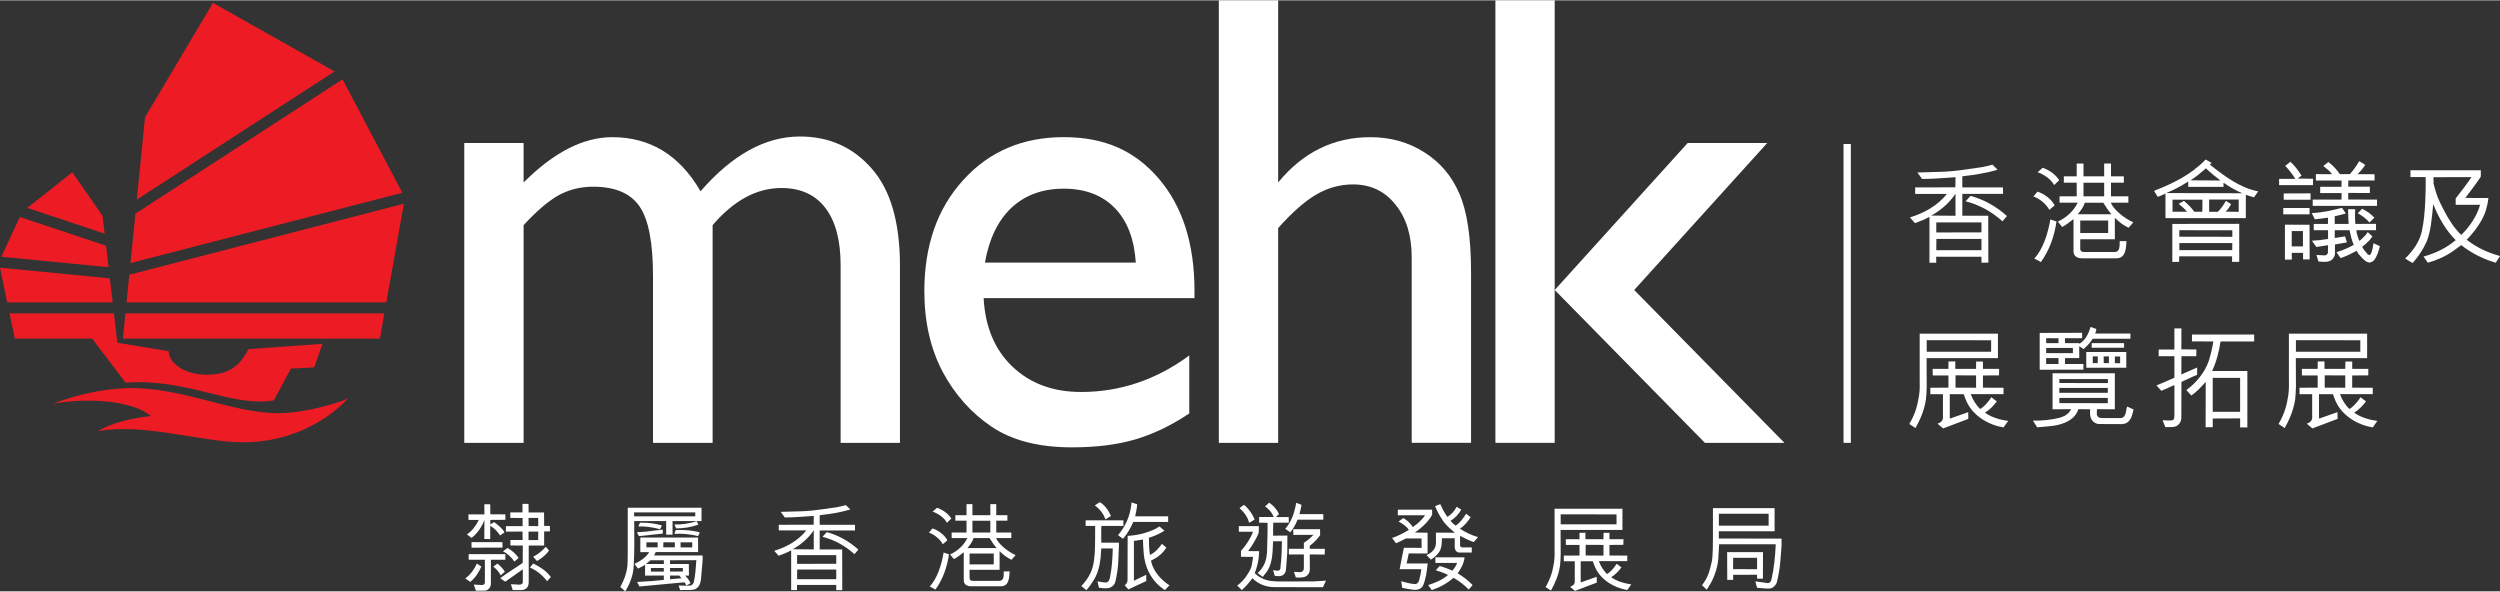 <svg id="Layer_1" xmlns="http://www.w3.org/2000/svg" viewBox="0 0 1356.2 320.62" height="33.133" width="140"><rect x="0" y="0" width="1356.2" height="320.62" fill="#333333" stroke="none"/><defs><style>.cls-1,.cls-2{fill:#fff;}.cls-2{fill-rule:evenodd;}.cls-3{fill:#ed1c24;}</style></defs><rect class="cls-1" x="1000.08" y="77.95" width="3.96" height="162.11"></rect><g><path class="cls-2" d="m386.58,121.97v118.09h-32.34v-90.52c0-18.03-2.42-30.59-7.25-37.65-4.85-7.19-13.27-10.78-25.29-10.78-6.72,0-12.91,1.53-18.57,4.59-5.53,3.07-11.91,8.49-19.09,16.27v118.09h-32.18V77.42h32.18v21.39c16.4-16.38,32.42-24.57,48.08-24.57,20.62,0,36.59,9.78,47.91,29.34,17.21-19.79,35.15-29.7,53.92-29.7,15.78,0,28.76,5.79,38.88,17.32,10.25,11.56,15.38,29.18,15.38,52.87v95.99h-32.19v-96.36c0-13.54-2.77-23.91-8.3-31.11-5.53-7.19-13.48-10.77-23.86-10.77-13.32,0-25.76,6.7-37.29,20.15Z"></path><path class="cls-2" d="m647.97,161.56h-114.37c.83,15.56,6,27.94,15.57,37.11,9.67,9.21,22.08,13.8,37.29,13.8,21.22,0,40.78-6.6,58.69-19.8v31.45c-9.9,6.61-19.74,11.32-29.51,14.15-9.68,2.82-21.04,4.24-34.13,4.24-17.91,0-32.39-3.7-43.47-11.13-11.09-7.44-19.98-17.39-26.69-29.88-6.6-12.6-9.91-27.16-9.91-43.66,0-24.75,7-44.83,21.03-60.26,14.03-15.56,32.23-23.35,54.62-23.35s38.78,7.55,51.63,22.63c12.83,15.08,19.26,35.3,19.26,60.63v4.07Zm-113.65-19.26h81.83c-.83-12.83-4.66-22.75-11.48-29.71-6.83-6.94-16.04-10.41-27.59-10.41s-21.03,3.47-28.45,10.41c-7.3,6.95-12.09,16.87-14.32,29.71Z"></path><path class="cls-2" d="m661.2,0h32.18v98.81c13.44-16.38,30.1-24.57,50.02-24.57,10.82,0,20.57,2.7,29.15,8.13,8.63,5.43,15,12.9,19.09,22.44,4.22,9.55,6.37,23.76,6.37,42.61v92.63h-32.19v-100.59c0-11.88-2.94-21.44-8.81-28.63-5.79-7.3-13.44-10.96-22.99-10.96-7.07,0-13.74,1.83-19.97,5.49-6.26,3.64-13.14,9.72-20.68,18.2v116.5h-32.18V0Z"></path><g><rect class="cls-1" x="811.23" width="32.16" height="240.06"></rect><polygon class="cls-2" points="915.52 77.42 958.67 77.42 886.52 157.14 968.02 240.06 924.88 240.06 843.4 157.14 915.52 77.42"></polygon></g></g><path class="cls-3" d="m28.63,218.84c14.09-5.3,28.34-8.16,40.62-8.45,29.87-.66,56.02,13.6,82.09,13.6,12.63,0,31.86-5.16,37.51-8.11-11.77,12.77-32.51,24.26-58.05,23.87-22.23-.31-53.58-10.61-77.82-5.98,7.15-4.13,16.12-6.77,28.87-8.28-10.26-8.64-35.14-9.96-53.22-6.66ZM185.82,42.87l-112.35,72.86-2.7,26.8,147.48-38.13-32.43-61.53Zm-124.71,120.99l-1.52-13.02L0,145.04l3.93,18.83h57.19Zm-2.24-19.09l-1.35-11.65-46.76-15.56L.72,139.11l58.16,5.67Zm160.22-34.43l-148.94,38.53-1.52,15h140.94l9.52-53.53Zm-106.7,92.76c-11.65.16-20.77-5.95-20.93-12.77l-27.81-4.57-1.85-15.92H5.16l2.9,13.69h41.94l18.1,23.89c34.01-2.48,57.21,13.44,80.44,9.62l9.27-17.26,12.61-.65,4.49-12.77-40.14,2.84c-5.29,10.58-12.09,13.76-22.38,13.92Zm-44.34-33.27l-1.39,13.69h139.44l2.42-13.69H68.05Zm-11.28-43.25l-1.14-9.61-16.41-23.69-24.4,19.33,41.95,13.96Zm124.71-88L115.53,1.4l-36.85,62.02-4.47,44.7,107.27-69.55Z"></path><g><path class="cls-1" d="m1074.9,142.34v-3.22h-24.58l.06,3.22h-3.69v-24.86c-2.51,1.37-5.19,2.44-7.86,3.4l-2.74-3.1c7.44-2.27,14.84-6.21,20.09-12.76h-17.24v-3.51l21.82-.06.06-5.49c-5.96.36-11.98.96-18.13.96l-2.55-3.52,12.75-.36c4.24-.13,8.41-.54,12.52-1.14l9.59-1.37c1.98-.3,3.94-.83,5.84-1.37l2.8,2.74c-5.95,1.85-12.63,2.8-19.12,3.58v6.03h22.05l.06,3.51h-22.11v11.86h14.06l.06,25.46h-3.75Zm-14.08-37.44c-3.27,5.01-8.1,9.06-13.11,11.87l13.11.11v-11.98Zm14.08,15.56h-24.51v5.48l24.51-.06v-5.42Zm0,15.08v-6.08h-24.45l-.06,6.08h24.51Zm11.39-15.67c-5.84-5.25-12.65-9-19.98-10.85.84-1.01,1.73-1.91,2.69-2.92,7.34,1.97,13.89,5.72,19.73,10.91l-2.44,2.87Z"></path><path class="cls-1" d="m1111.73,113.67c-1.73-3.15-5.12-6.02-8.64-7.27l2.2-2.62c3.64,1.14,7.69,4.17,9.31,7.45l-2.87,2.45Zm-8.18,26.41c4.78-4.95,7.58-14.13,8.71-21.23l3.35,1.13c-1.14,7.88-3.82,15.62-8.47,22.01l-3.58-1.91Zm10.75-39.83c-1.5-3.27-6.26-6.2-8.96-6.98l2.8-2.44c3.46,1.25,6.81,3.46,8.94,6.74l-2.79,2.68Zm15.2,39.71c-2.87,0-4.66-1.37-4.66-3.7v-17.59c-2.15,1.61-3.88,3.1-6.14,4.3l-2.38-2.93c4.58-2.09,8.58-5.66,10.79-10.25h-9.84v-3.46h9.3v-7.4h-6.98v-3.46h6.98v-6.91h3.69v6.91h11.21v-6.91h3.71v6.91h6.96v3.46h-6.96v7.4h9.41v3.46h-9.53c1.5,3.57,6.73,8.16,12.23,10.67l-2.57,2.92c-2.68-1.25-5.37-3.22-7.46-5.43v11.69h-18.77v5.13c0,1.07.53,1.78,2.09,1.78h16.38c3.35,0,2.8-3.51,2.93-5.9h3.69c-.3,3.88-.3,9.31-5.54,9.31h-18.53Zm1.48-30.17c-.72,2.32-2.2,4.28-3.82,6.26h18.25c-1.73-1.98-3.1-4.07-4.41-6.26h-10.03Zm-2.49,16.45h15.14v-6.79h-15.14v6.79Zm1.77-27.3v7.4h11.21v-7.4h-11.21Z"></path><path class="cls-1" d="m1198.76,89.1c8.05,6.32,16.34,12.65,26.29,14.55l-2.32,3.22c-1.5-.36-2.93-.95-4.41-1.37v12.65h-43.59v-13.3c-1.37.65-2.74,1.25-4.17,1.79-.72-1.07-1.37-2.21-2.02-3.29,10.01-3.92,19.92-8.58,27.97-16.99l3.27,1.85-1.01.89Zm7.46,12.11h-19.14v-2.92c-4.53,2.92-8.11,4.65-11.93,6.26l41.32.12c-3.58-1.49-6.98-3.46-10.25-5.72v2.27Zm-27.78,40.72v-20.63l36.3-.05v20.62h-3.88v-2.97h-28.67l-.06,2.97-3.69.06Zm.11-33.8v6.56h7.88c-1.37-1.67-3.05-2.99-4.53-4.3.95-.54,1.9-1.07,2.85-1.6,2.09,1.73,4.13,3.82,5.61,5.9h4.36l.06-6.56h-16.23Zm3.64,20.1l28.8.05v-3.52l-28.73-.05-.06,3.52Zm28.8,3.46h-28.73v3.82h28.67l.06-3.82Zm-22.72-34.05l16.28.12c-2.68-2.09-5.36-4.17-7.87-6.62-2.87,2.5-5.61,4.83-8.41,6.5Zm26.18,10.43h-16.04v6.67h4.7c1.79-1.78,3.22-3.82,4.36-5.9.95.54,1.96,1.07,2.87,1.73-.84,1.49-2.04,3.4-3.05,4.06l7.16.12v-6.67Z"></path><path class="cls-1" d="m1236.37,100.25v-3.39h8.83c-1.56-2.38-3.41-4.89-5.5-7.04l2.8-2.26c2.63,2.44,4.42,5.06,6.03,7.51l-2.09,1.61,8.35.12-.06,3.46h-18.36Zm2.27,12.4h14.23l.06,3.46h-14.3v-3.46Zm14.78-4.48h-14.55v-3.4l14.55-.06v3.46Zm-13.89,32.5v-18.97l13.35.06.06,18.78h-3.57v-3.52h-6.15l.06,3.64h-3.75Zm9.78-15.5h-6.09v8.34h6.09v-8.34Zm13.6,7.69c-2.15.19-4.17.72-6.32.96-.84-1.19-1.62-2.27-2.44-3.4,2.97-.17,5.9-.47,8.77-.95.05-1.55.05-3.28,0-4.77h-7.76v-3.4h7.69l.06-3.4c-2.34.3-4.78.66-7.16.9l-1.67-3.4c5.84-.24,11.03-1.42,16.4-2.86l2.09,3.1c-1.98.53-4,1.07-6.03,1.49v4.17h7.57c-.17-2.62-.36-5.43-.3-7.99h3.82c-.12,2.69-.17,5.43.12,7.99l11.2-.05v3.46h-10.67c.06,1.31.48,2.5.84,3.75.36.59.3,1.37.78,1.96.53-.17,1.01-.72,1.48-1.13,1.2-1.13,2.27-2.2,3.05-3.57l2.55,2.32c-.3.65-1.07,1.43-1.6,2.15-1.2,1.25-2.57,2.51-3.94,3.52.72,1.49,1.92,2.86,3.04,4.11.36.23.9.54,1.26.18.95-.96.95-2.33,1.37-3.52.17-.9.3-1.85.47-2.74,1.14.54,2.27,1.13,3.46,1.61-.72,2.74-1.42,5.3-3.15,7.63-.84.83-1.85,1.43-3.16,1.19-1.85-.6-3.35-2.45-4.66-3.88-.72-.71-1.14-1.61-1.67-2.44-2.8,1.54-5.67,2.97-8.64,3.99-.9-1.14-1.5-2.15-2.21-3.22,3.22-1.02,6.39-2.27,9.3-3.99-1.12-2.51-1.67-5.19-2.26-7.93h-8.05v4.17c1.31,0,4.3-.72,5.61-.84l1.01,3.29c-2.15.3-4.3.77-6.49,1.13v5.43c-.3,1.49-1.56,3.27-3.22,3.63-1.67.6-3.94.3-5.67.19-.4-1.2-.83-2.33-1.12-3.58l4.47.24c.65-.06,1.25-.18,1.73-1.38l.06-4.11Zm.23-45.13c3.22,2.45,5.19,5.08,6.14,6.56h5.48c1.79-2.03,3.58-4.35,5.01-6.98,1.14.47,2.21,1.25,3.33,1.97-1.18,1.79-2.55,3.46-4.17,5.06h9.19l.06,3.4h-14.25l-.06,3.34h11.74v3.46l-11.74-.06v3.58l15.62.06v3.4h-34.89v-3.4h15.62l.06-3.57h-11.62v-3.4h11.56l.06-3.4h-13.95v-3.46l8.83.05c-1.25-1.67-3.16-3.16-4.83-4.47l2.8-2.15Zm18.3,25.34c2.38,1.2,4.72,2.8,6.62,4.83l-2.68,2.63c-1.62-2.02-4.06-3.7-6.32-5.07l2.38-2.39Z"></path><path class="cls-1" d="m1349.94,107.29c-.53,4.29-1.67,8.35-3.75,12.04-2.21,3.82-4.83,7.27-8.05,10.56,5.43,4.23,11.57,7.09,18.07,8.82l-2.32,3.64c-6.74-1.97-13-5.07-18.72-9.54-1.56,1.01-2.93,2.2-4.3,3.15-4.3,2.99-8.88,5.01-13.77,6.38-.84-1.01-1.56-2.21-2.38-3.34,6.37-1.73,12.21-4.53,17.46-8.89-5.65-5.72-9.42-12.52-12.21-19.61-.72,7.03-1.07,13.83-3.41,20.03-.05.18-.17.47-.3.65-1.84,4.05-4.28,7.76-7.44,11.32-1.37-.71-2.69-1.6-4.06-2.44,4.53-4.42,7.94-9.36,9.13-15.21,1.07-5.19,1.43-9.59,1.73-15.2.23-4.65.36-9.24.23-13.77h-8.22v-3.7h38.16v3.46c-2.55,3.93-5.54,7.75-8.41,11.56l12.58.06Zm-25.7,3.58c2.38,4.77,4.72,9.24,8.22,13.47l.31.36c.83,1.01,1.42,1.73,2.44,2.55,4.77-4.7,8.46-10.25,10.19-16.33h-13.24v-3.46c3.05-3.82,6.68-8.65,8.11-10.91l.42-.65-20.57.06c-.13,1.07.19,2.15,0,3.28.95,3.82,1.92,7.21,3.64,10.68l.47.96Z"></path><path class="cls-1" d="m1035.78,229.85c3.58-6.26,4.42-10.33,5.25-15.39.55-2.98.36-7.04.36-10.08v-23.55h42.45v13.29h-38.7l.06,15.5c0,1.6-.23,5.78-.42,6.85-.83,5.61-2.91,10.67-5.65,15.56l-3.35-2.2Zm44.37-45.44l-34.95-.05v6.26h34.95v-6.21Zm3.1,33.15c-1.79,2.38-3.94,4.59-6.45,6.14,3.75,2.63,8.05,3.82,12.58,4.48l-2.51,3.51c-8.11-1.31-16.4-6.2-19.97-13.89-.61-1.37-1.2-2.8-1.62-4.11h-7.57v13.24l10.01-3.52.06,3.64-13.66,5.19-3.04-2.57c1.37-.42,3.22-1.54,2.93-3.88v-12.1h-6.85v-3.52l9.83-.05v-6.62h-8.52l-.06-3.57h8.58v-3.99l3.71-.06v4.06h11.26l.06-3.99h3.69v3.99h8.77l-.06,3.52-8.71.05v6.62l11.15.05v3.47h-17.77c1.07,2.86,2.74,5.84,5.14,8.04,1.06-.59,1.96-1.43,2.85-2.32,1.2-1.31,2.27-2.57,3.16-4.06l2.99,2.27Zm-11.27-7.4v-6.67l-11.15-.05v6.67l11.15.05Z"></path><path class="cls-1" d="m1147.26,202.3v19.56l-9.7-.06c.05,1.67-.72,3.75,1.37,4.65l1.48.18h10.37c2.8-.78,2.38-3.99,3.1-6.2,1.2.3,2.27,1.07,3.52,1.54-.72,2.99-1.37,6.56-4.7,7.69l-1.73.24-12.23-.05c-2.09,0-3.88-1.5-4.59-3.52-.47-1.43-.36-2.74-.3-4.47l-6.43-.06c-.65,2.32-2.27,4.41-4.36,5.78-3.69,2.44-7.99,3.22-12.4,3.58l-5.54.48-2.32-3.64c5,.13,9.83-.42,14.36-1.5.65-.3,1.43-.41,2.15-.77,1.79-.65,3.33-2.2,4.3-3.93l-10.14.06v-19.56h33.8Zm-19.42-16.34c.05.19.3.42.41.24,3.22-2.03,4.83-5.61,5.84-9,1.07.24,2.04.77,3.11,1.13,0,.9-.42,1.61-.61,2.45h19.14l-.06,2.8h-20.45c-1.31,2.21-2.97,3.88-4.95,5.61-.83-.48-1.54-1.14-2.32-1.56v6.45h-7.69l-.05,3.22h10.01v3.05l-23.73.05v-19.97l23.02-.06v2.93h-9.3v2.68h7.63Zm-17.89,8.11l.06,3.22c2.26-.05,4.41.06,6.68,0v-3.22h-6.74Zm.06-10.79v2.68h6.68v-2.62l-6.68-.06Zm14.48,5.3h-14.48v2.8h14.48v-2.8Zm-7.34,16.87v2.15l26.35.05v-2.2h-26.35Zm26.29,4.83h-26.29v2.62h26.29v-2.62Zm0,8.29v-2.87h-26.29v2.8l26.29.06Zm-11.68-19.25v-8.53h21.71v8.53h-21.71Zm2.93-13.36h17.58v2.51h-17.58v-2.51Zm3.27,10.86l.06-3.64h-2.74v3.64h2.68Zm3.29,0h2.8v-3.64h-2.87l.06,3.64Zm8.88-3.58l-2.86-.06v3.64l2.86.06v-3.64Z"></path><path class="cls-1" d="m1171.04,193.07v-3.64h8.52v-11.45h3.82l-.05,11.38,8.16.06-.06,3.64h-8.05l-.05,9.89c2.85-1.19,5.72-2.56,8.58-3.75v3.94c-2.93,1.18-5.67,2.62-8.53,3.87l-.05,19.55c0,1.73-.84,3.22-2.27,4.17-1.73,1.14-4.17.65-6.38.84-.59-1.26-1.01-2.51-1.48-3.76,1.79.05,3.69.24,5.36,0,1.14-.54,1.01-2.2,1.01-3.1v-15.86l-.53.06c-2.15,1.07-4.36,1.96-6.56,2.92l-2.63-2.92c3.22-1.31,6.56-2.74,9.72-4.17v-11.68h-8.52Zm25.51,13.89c-2.32,2.68-4.89,5.42-7.8,7.44l-2.68-2.98c5.36-3.88,10.12-9.72,12.16-15.86,1.06-3.4,1.9-6.98,2.49-10.49l-11.62-.06v-3.7h33.75v3.76h-18.25c-.83,5.6-2.26,11.09-4.59,16.03h19.14v30.58h-3.92v-4.88l-14.86.06v4.72h-3.86l.05-24.62Zm18.67-2.15h-14.86v18.42h14.86v-18.42Z"></path><path class="cls-1" d="m1236.07,229.85c3.58-6.26,4.41-10.33,5.25-15.39.53-2.98.36-7.04.36-10.08v-23.55h42.44v13.29h-38.68l.06,15.5c0,1.6-.25,5.78-.42,6.85-.84,5.61-2.93,10.67-5.67,15.56l-3.33-2.2Zm44.35-45.44l-34.93-.05v6.26h34.93v-6.21Zm3.1,33.15c-1.79,2.38-3.94,4.59-6.43,6.14,3.75,2.63,8.04,3.82,12.57,4.48l-2.49,3.51c-8.11-1.31-16.4-6.2-19.98-13.89-.59-1.37-1.18-2.8-1.6-4.11h-7.57v13.24l10.01-3.52.06,3.64-13.66,5.19-3.04-2.57c1.37-.42,3.21-1.54,2.91-3.88v-12.1h-6.85v-3.52l9.84-.05v-6.62h-8.53l-.06-3.57h8.6v-3.99l3.69-.06v4.06h11.28l.05-3.99h3.71v3.99h8.75l-.05,3.52-8.71.05v6.62l11.15.05v3.47h-17.77c1.07,2.86,2.74,5.84,5.12,8.04,1.07-.59,1.96-1.43,2.87-2.32,1.18-1.31,2.26-2.57,3.16-4.06l2.97,2.27Zm-11.26-7.4v-6.67l-11.15-.05v6.67l11.15.05Z"></path></g><g><path class="cls-1" d="m252.39,313.63c2.9-2.12,4.91-5.01,6.31-8.07l2.43,1.6c-1.34,3.05-3.21,6.05-6,8.32l-2.74-1.86Zm.88-23.89c2.9-1.86,5.07-4.96,6.46-7.86h-5.58l-.05-3.01h8.69l-.05-5.48h3.2l.05,5.43,8.17.05v2.95l-8.17.05v2.48l2.07-1.29c1.91,1.4,4.5,3.41,5.63,5.59l-2.43,1.65c-1.29-2.07-3.15-4.03-5.33-5.22v7.18l-3.2-.05.05-10.24c-1.4,3.62-3.67,7.08-6.98,9.67l-2.53-1.92Zm3.72,27.2l4.5.26c.62.05,1.55-.42,1.55-1.45v-12.26h-8.79v-3.05h19.91v3.05h-7.86v13.55c-.26,1.23-1.04,2.83-3.05,3.2h-5.07l-1.19-3.31Zm-1.19-20.01v-3h16.75l.05,2.95-16.8.05Zm15.87,15c-.93-1.65-2.43-3.57-4.08-4.7l2.22-1.66c1.6,1.14,3.05,2.8,4.08,4.4l-2.22,1.96Zm5.48,4.81l4.6.25c.88-.05,1.76-.36,1.86-1.14v-7.18l-9.51,6.72-2.74-1.92c4.76-3.51,8.37-5.58,12.2-8.28l.05-9.41-6.72-.05v-2.95h6.62l-.06-4.6-9,.05v-2.99h9.05v-4.4l-6.67-.06v-3h6.62v-4.6h3.26l.05,4.66h8.38l.05,7.29h3.1l.05,2.94-3.15.05v7.65h-8.37v19.86c0,2.79-1.55,4.29-4.19,4.29h-4.5l-.98-3.2Zm-1.81-19.65c2.33,1.34,4.5,3.15,6,5.43l-2.33,1.96c-1.45-2.33-3.72-4.3-6.15-5.59l2.48-1.81Zm11.43-11.9l5.23.06-.05-4.45h-5.23l.05,4.39Zm-.05,3.01v4.6h5.23l.05-4.6h-5.28Zm.78,19.5l1.76-2.18c3.52,1.71,6.98,3.88,9.57,7.3l-2.02,2.33c-2.38-3.21-5.79-5.95-9.31-7.44Zm10.35-9.2c-1.76,2.48-4.09,4.24-6.57,5.68l-2.07-2.38c2.69-1.18,4.96-3.25,6.88-5.33l1.76,2.02Z"></path><path class="cls-1" d="m344.1,295.07c0,3.93-.1,7.7-.31,11.58-.26,5.23-2.02,9.78-4.6,13.97l-2.69-2.38c1.97-3.52,3.42-7.34,3.83-11.38-.1-.1.11-.16.05-.26.05-2.23.16-4.03.16-6.31v-25.03h40.02v7.24h-15.72v7.39h-3.46v-7.39h-17.33l.05,12.56Zm33.04-15.15l.05-2.13h-33.2v2.13h33.14Zm-27.2,32.16v-5.9c-1.08.83-2.69,1.44-3.82,2.12-.67-.77-1.24-1.7-1.92-2.59,2.95-1.35,6.26-3.47,7.97-6.36h-4.81v-7.91h31.34v7.86h-22.96l-.93,1.85h26.32l.05,2.23-.67,7.91c-.26,3.05-.26,6.73-3.47,8.18-2.48.72-5.38.31-8.07.46-.31-.77-.57-1.66-.83-2.48,2.01.11,4.19.16,6.31.05.88-.05,1.5-.88,1.86-1.6.93-3.93,1.14-8.01,1.45-12.2l-14.32.05.05,2.02h10.19l.05,6.31h-1.97c1.14,1.34,2.22,2.63,2.85,4.19-.83.26-1.5.93-2.38,1.14-.16-.62-.47-1.14-.83-1.65l-1.34.05-23.17,2.17-1.29-2.44,8.69-.56,5.79-.58.05-2.38-10.19.06Zm-3.36-21.41l-1.03-2.12,5.12-.36,8.58-1.04h.31v2.13l-12.98,1.39Zm11.43-3.72c-.57-.05-1.03-.31-1.65-.47-3.2-.67-6.51-1.23-10.08-1.07.31-.68.57-1.4.93-2.03,4.19-.2,8.12.47,11.84,1.45-.31.72-.57,1.5-1.04,2.12Zm-5.22,16.8c-.72.89-1.6,1.29-2.38,2.02h9.72v-2.02h-7.34Zm3.98-7.02v-2.69h-6.1v2.69h6.1Zm-3.67,13.18h7.03l-.05-1.97h-6.98v1.97Zm12.98-13.18v-2.69l-6.21-.05-.05,2.74h6.26Zm-2.59,11.21v1.92h6.93v-1.92h-6.93Zm0,4.09v2.02l6.16-.51c-.36-.51-.78-.98-1.19-1.5h-4.96Zm15.36-27.61c-3.73,1.35-7.76,2.06-12.05,2.06l-.93-2.12c4.19.11,8.27-.67,12.1-1.76l.88,1.81Zm-.16,6.25c-4.03-1.03-8.43-1.5-12.83-1.24.26-.61.36-1.5.78-2.06,4.5-.16,8.9.1,12.88,1.24-.05.72-.51,1.45-.83,2.06Zm-9.52,3.36l.05,2.74h6.31v-2.74h-6.36Z"></path><path class="cls-1" d="m453.65,319.94v-2.8h-21.31l.05,2.8h-3.2v-21.56c-2.17,1.19-4.5,2.12-6.82,2.94l-2.38-2.68c6.46-1.97,12.88-5.39,17.43-11.07h-14.95v-3.05l18.93-.05.05-4.76c-5.17.3-10.4.83-15.72.83l-2.22-3.04,11.06-.31c3.67-.11,7.29-.47,10.86-.99l8.33-1.19c1.71-.25,3.41-.72,5.07-1.18l2.43,2.38c-5.17,1.6-10.96,2.44-16.6,3.11v5.22h19.13l.05,3.05h-19.18v10.3h12.2l.05,22.08h-3.26Zm-12.2-32.47c-2.85,4.34-7.04,7.86-11.38,10.29l11.38.11v-10.4Zm12.2,13.49h-21.25v4.76l21.25-.05v-4.7Zm0,13.08v-5.27h-21.2l-.05,5.27h21.25Zm9.88-13.6c-5.07-4.55-10.96-7.81-17.32-9.41.72-.88,1.5-1.66,2.32-2.53,6.36,1.71,12.05,4.96,17.12,9.46l-2.12,2.48Z"></path><path class="cls-1" d="m511.44,295.07c-1.5-2.74-4.45-5.23-7.5-6.31l1.91-2.28c3.16.99,6.67,3.63,8.07,6.47l-2.48,2.12Zm-7.09,22.91c4.14-4.29,6.57-12.26,7.55-18.41l2.9.98c-.98,6.83-3.31,13.55-7.34,19.09l-3.1-1.66Zm9.31-34.54c-1.29-2.84-5.43-5.38-7.76-6.05l2.43-2.12c3,1.08,5.9,3,7.76,5.84l-2.43,2.33Zm13.19,34.44c-2.48,0-4.03-1.19-4.03-3.21v-15.25c-1.86,1.39-3.36,2.69-5.33,3.72l-2.07-2.53c3.98-1.81,7.44-4.92,9.36-8.89h-8.53v-3.01h8.07v-6.41h-6.05v-3h6.05v-6h3.2v6h9.72v-6h3.21v6h6.05v3h-6.05v6.41h8.17v3.01h-8.27c1.29,3.1,5.84,7.08,10.6,9.25l-2.22,2.54c-2.33-1.09-4.66-2.8-6.47-4.71v10.13h-16.29v4.45c0,.93.46,1.55,1.81,1.55h14.22c2.9,0,2.43-3.04,2.53-5.12h3.2c-.26,3.36-.26,8.07-4.81,8.07h-16.08Zm1.29-26.16c-.62,2.01-1.92,3.72-3.31,5.42h15.82c-1.5-1.7-2.69-3.51-3.83-5.42h-8.69Zm-2.17,14.27h13.13v-5.89h-13.13v5.89Zm1.55-23.68v6.41h9.72v-6.41h-9.72Z"></path><path class="cls-1" d="m597.41,297.35c-.26,5.94-.93,12.09-4.03,17.12-1.19,1.85-2.48,3.82-3.98,5.47-1.03-.57-1.81-1.55-2.84-2.17,2.95-3.05,5.22-6.56,6.26-10.54,1.14-4.5,1.19-9.31,1.24-13.97l.05-8.11h-5.17v-3.05h20.48v3.05h-11.94c-.21,3.05,0,6.11-.05,9.05h9.52l.05,1.76-.36,8.43c-.16,3.68-.72,7.44-1.6,11.07-.46,1.81-2.27,3.3-4.19,3.46-1.55.16-3.16-.05-4.71-.26l-.62-2.74c-.05-.05-.11-.46-.16-.72,1.55.26,3.15.62,4.81.62,1.55-.41,1.81-1.92,2.07-3.26.98-4.81,1.29-10.18,1.4-15.2h-6.21Zm2.22-15.73c-.88-2.94-3.05-5.68-5.69-7.6.72-.62,1.81-1.14,2.69-1.76,2.9,1.66,4.76,4.66,6.05,7.45-.99.61-2.02,1.35-3.05,1.91Zm17.27-8.22c-.16,2.18-.62,4.4-1.09,6.53h17.89v3.04h-18.93c-1.39,3.21-3.2,6.41-5.53,9.15-.93-.61-1.81-1.34-2.74-1.96,3.98-4.7,6.47-10.19,7.19-16.45l.15-1.34,3.05,1.03Zm-1.76,41.47c2.17-1.08,4.5-2.22,6.67-3.25v3.41c-3.26,1.45-6.36,3.05-9.67,4.55l-2.02-2.27c.93-.56,1.45-1.6,1.55-2.63l.05-24.16c5.43-.25,10.45-1.6,15.05-3.77l2.22-1.34,2.69,2.32c-2.64,1.65-5.43,2.94-8.43,3.83,0,2.99.1,6.2.57,9.25.16.16.31-.1.36-.16,2.43-1.03,4.55-3.61,6.15-5.79l2.38,2.02c-1.7,2.94-4.6,5.22-7.5,6.67l-.83.42c.93,4.59,3.88,8.68,7.86,11.84.67.57,1.44,1.09,2.17,1.5l-2.43,2.59c-.98-.41-1.81-1.34-2.69-1.91-5.43-4.56-8.22-11.02-8.85-17.84-.21-2.59-.36-5.17-.41-7.65-1.6.21-3.26.57-4.91.77v21.62Z"></path><path class="cls-1" d="m673.19,298.69c2.74-3.01,5.17-6.73,6.56-10.4h-7.71v-3.05h10.86l-.05,3.41c-1.04,3.15-3.93,7.8-5.79,10.13l6,.05-.05,1.29c-.16,3.57-.99,7.29-2.33,10.6,1.18,1.45,3,2.38,4.65,3.15,3.05,1.35,6.62,1.4,10.24,1.4l17.17-.05,6.62-.41-1.7,3.57-26.32-.05c-4.56,0-8.64-1.6-11.95-4.81-1.66,2.27-3.57,4.5-5.74,6.41l-2.48-2.43c2.27-1.7,4.34-3.93,5.74-6.36,1.04-1.76,2.02-3.25,2.23-5.12l.05-.47c.26-1.19.47-2.43.57-3.62l-6.56-.05v-3.21Zm1.55-24.93c.93.31,1.5,1.35,2.23,1.97,1.6,1.91,2.79,3.77,3.67,5.94-.98.68-2.02,1.14-3.05,1.76-.67-3.21-2.9-5.9-5.17-7.97l2.33-1.71Zm23.58,25.65l-.67,9.26c-.1,1.29-.62,2.53-1.81,3.21-1.18.72-3.05.56-4.39.25-.16-1.03-.51-2.06-.83-3.05,1.08.11,2.33.68,3.36.11.78-.57.62-1.5.72-2.33.52-4.4.68-8.74.72-13.39h-4.8c-.31,6.16-.11,12.67-4.19,17.53-.47.52-.93,1.09-1.29,1.71h-.21c-.88-.73-1.81-1.35-2.74-1.97,3-2.64,4.71-6.21,5.01-10.13-.15-.16.11-.37.11-.62l.31-11.12v-5.43l-4.56-.06v-3.1h7.91c.1-.31-.31-.42-.36-.72-.83-2.06-2.54-3.67-4.34-5.07.72-.67,1.5-1.14,2.17-1.96l.26.1c2.17,1.6,4.09,3.67,5.12,6.1l-1.65,1.6h6.93l.05,3.05h-8.43c-.16,2.23-.06,4.7-.1,7.04l7.76-.06-.05,9.05Zm19.55-17.68h-13.97c-.98,2.48-2.27,4.86-3.98,6.88l-2.69-1.91c3.51-3.99,5.06-9.06,5.94-14.13l2.9,1.14c-.26,1.66-.73,3.36-1.14,5.01h12.93v3.01Zm-7.29,27.04c-.06.41-.16.88-.22,1.35-.41,1.24-1.5,2.37-2.79,2.74-1.45.36-3.05.25-4.6.25-.31-1.08-.68-2.01-1.04-3.05,1.76-.16,4.19.93,5.17-.93l.22-.83v-7.7h-8.13v-3.05h8.13v-3.25c1.85-1.2,3.66-2.64,5.17-4.34l-10.87.05-.05-3.1h14.53l.05,3.25c-1.65,2.27-3.35,4.03-5.64,5.75v1.65h8.18l-.05,3.1-8.13-.05.06,8.17Z"></path><path class="cls-1" d="m771.21,297.04l-.06-5.12h-8.43c-1.65.83-3.72,1.96-5.42,2.63l-2.12-2.89c3.15-1.08,6.2-2.59,9.1-4.4-1.34-2.01-3.57-3.46-5.59-4.5l2.59-1.91c2.02,1.14,3.88,2.95,5.17,4.91,1.6-1.09,3.27-2.48,4.61-3.93.72-.72,1.45-1.55,2.01-2.48h-14.78v-3.05h18.61v2.85c-2.07,3.72-5.75,7.09-9.31,9.56l6.84.11v11.27l-10.19-.06-1.2,5.48h11.43c-.42,4.19-.93,8.33-2.54,12.1-1.03,1.76-2.94,2.33-4.91,2.18-2.23-.22-4.3-.62-6.37-1.09l-.51-3.57c2.49.56,4.86,1.5,7.55,1.55,1.18,0,1.92-1.19,2.16-2.07.58-1.96,1-4.03,1.2-6h-11.79l2.32-11.63,9.62.05Zm21.51-20.79c-1.45,2.59-3.41,4.6-5.84,6.15.87.98,1.7,1.86,2.79,2.54,2.12-1.25,4.08-3.83,5.68-6.42l2.43,1.86c-1.45,2.28-3.41,4.8-5.84,6.21,3.05,2.02,6.37,3.62,9.87,4.6l-2.32,2.69c-2.63-.83-5.01-2.12-7.44-3.36v4.97c0,.93.56,1.45,1.56,1.29h4.8v2.8h-6.46c-2.16,0-2.63-1.6-2.79-2.8v-4.97h-6.93c-.11,1.97-.05,4.24-.78,6.06-.93,2.32-3.05,4.19-5.22,5.53l-2.38-2.43c2.69-1.14,5.12-3.36,5.12-6.46v-5.74l10.29.06c-2.54-2.18-5.28-4.34-7.04-7.4-1.45-2.07-2.74-4.6-3.72-7.03l2.79-1.08.58,1.08c.83,2.06,2.01,3.98,3.3,5.84,1.82-.98,3.88-3.15,5.01-5.47l2.54,1.5Zm4.03,43.39c-2.43-2.54-5.33-4.71-8.27-6.37-3.57,3.16-7.51,5.23-11.79,6.67l-1.92-2.73c3.83-1.2,7.65-2.8,10.76-5.48-2.13-1.09-4.34-1.81-6.62-2.54l2.01-2.27c1.4.2,2.79.87,4.24,1.34.89.42,1.82.78,2.74,1.14,1.04-1.34,2.07-2.63,2.54-4.19h-11.79v-3.05h15.87c-.4,3.25-1.85,6.05-3.77,8.68,2.9,1.71,5.68,3.83,8.11,6.37l-2.12,2.43Z"></path><path class="cls-1" d="m838.46,318.28c3.1-5.42,3.83-8.94,4.55-13.33.47-2.59.31-6.1.31-8.74v-20.42h36.82v11.53h-33.56l.06,13.45c0,1.39-.22,5.01-.36,5.94-.73,4.87-2.54,9.26-4.92,13.49l-2.9-1.92Zm38.47-39.4l-30.29-.05v5.43h30.29v-5.38Zm2.69,28.75c-1.56,2.07-3.41,3.99-5.58,5.33,3.25,2.28,6.98,3.32,10.9,3.89l-2.16,3.05c-7.04-1.14-14.22-5.37-17.33-12.04-.51-1.2-1.03-2.44-1.39-3.57h-6.57v11.49l8.69-3.05.05,3.15-11.84,4.5-2.65-2.22c1.2-.37,2.8-1.35,2.54-3.36v-10.5h-5.95v-3.05l8.53-.06v-5.73h-7.4l-.05-3.11h7.44v-3.47l3.21-.05v3.51h9.78l.05-3.47h3.21v3.47h7.6l-.05,3.05-7.55.06v5.73l9.67.06v2.99h-15.42c.93,2.48,2.38,5.07,4.45,6.99.93-.52,1.7-1.24,2.48-2.02,1.04-1.14,1.96-2.23,2.74-3.52l2.59,1.96Zm-9.76-6.4v-5.79l-9.67-.06v5.79l9.67.06Z"></path><path class="cls-1" d="m952.24,315.18l6.77.98c.62-.1,1.29-.36,1.56-.98l.4-.98c1.45-6.21,2.02-12.46,2.34-19.13h-30.71l-.47,7.91c-.27,4.03-1.51,7.86-3.16,11.42-.87,1.87-2.01,3.52-3.1,5.33l-2.54-2.43c3.36-4.59,3.94-7.08,5.28-12.82.62-2.8.62-10.03.62-14.27v-14.74h33.45v12.57h-30.24v3.92l34.01.06v4.03l-.67,8.43c-.31,3.77-.98,7.49-1.85,11.12-.37,1.39-1.51,2.53-2.69,3.2-2.12.72-4.55.06-6.82,0l-1.29-.16-.89-3.47Zm7.2-30.2v-6.46h-26.99v6.46h26.99Zm-22.44,29.42l-.06-15.04h19.45l-.05,14.37h-3.16v-2.12l-12.97.05v2.74h-3.21Zm3.15-5.84l13.03.06v-6.21h-12.97l-.06,6.15Z"></path></g></svg>